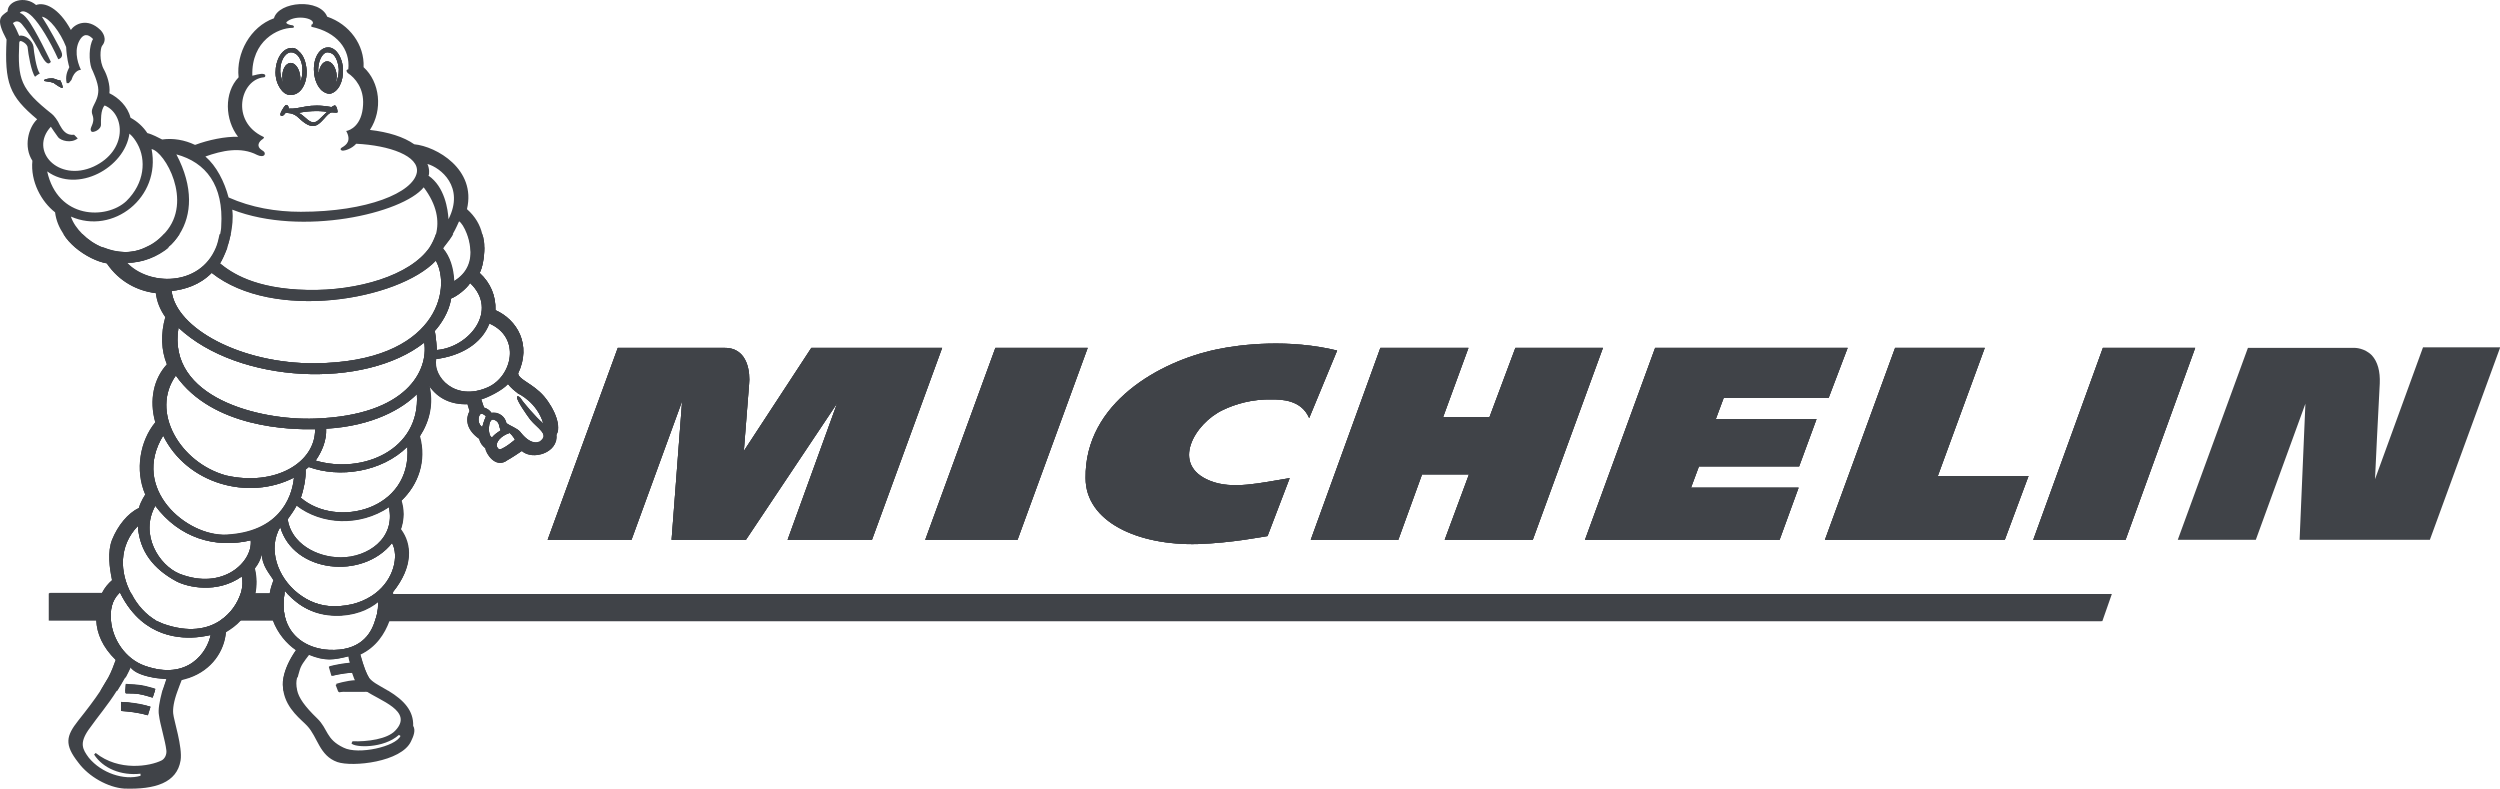 <?xml version="1.0" encoding="UTF-8"?> <svg xmlns="http://www.w3.org/2000/svg" width="168" height="53" viewBox="0 0 168 53" fill="none"> <path d="M63.311 23.378L58.597 36.274H52.927L56.258 27.093L50.127 36.274H45.13L45.839 26.95L42.437 36.274H36.802L41.516 23.378C41.516 23.378 47.15 23.378 48.71 23.378C50.304 23.378 50.411 25.128 50.34 25.807C50.269 26.7 49.986 30.308 49.986 30.308L54.522 23.378H63.311Z" fill="#404348"></path> <path d="M73.092 23.378L68.379 36.274H62.177L66.89 23.378H73.092Z" fill="#404348"></path> <path d="M89.855 23.556L87.977 28.093C87.445 26.843 86.063 26.843 85.496 26.843C84.114 26.807 82.98 27.164 82.165 27.557C80.287 28.451 78.621 31.237 81.314 32.309C82.803 32.916 84.681 32.452 86.666 32.13L85.177 36.024C84.894 36.06 82.767 36.488 80.499 36.56C76.459 36.667 72.951 35.059 72.951 32.13C72.88 27.057 77.983 24.271 81.74 23.485C83.405 23.128 86.63 22.77 89.855 23.556Z" fill="#404348"></path> <path d="M107.717 23.378L103.003 36.274H97.085L98.715 31.88H95.561L93.966 36.274H88.083L92.761 23.378H98.68L96.979 28.022H100.097L101.834 23.378H107.717Z" fill="#404348"></path> <path d="M115.833 26.736L115.301 28.165H122.07L120.901 31.344H114.167L113.635 32.773H120.865L119.589 36.274H106.512L111.225 23.378H124.161L122.885 26.736H115.833Z" fill="#404348"></path> <path d="M136.317 31.987L134.722 36.274H122.637L127.351 23.378H133.375L130.221 31.987H136.317Z" fill="#404348"></path> <path d="M147.516 23.378L142.838 36.274H136.636L141.314 23.378H147.516Z" fill="#404348"></path> <path d="M8.45 45.991L8.415 46.456H10.364L10.399 46.313C9.584 46.062 9.372 46.027 8.45 45.991ZM26.383 39.882C26.383 39.846 26.383 39.846 26.383 39.811C27.765 38.096 27.659 36.596 26.914 35.595C27.162 34.881 27.127 34.238 26.95 33.666C28.084 32.594 28.651 31.023 28.19 29.344C28.863 28.308 29.112 27.164 28.828 25.914C29.43 26.807 30.352 27.2 31.415 27.164C31.415 27.2 31.521 27.486 31.557 27.629C31.238 28.2 31.38 28.915 32.195 29.486C32.266 29.772 32.407 29.951 32.62 30.13C32.62 30.415 33.294 31.558 34.109 30.916C34.144 30.916 35.03 30.344 35.065 30.308C35.774 30.951 37.511 30.451 37.369 29.236C37.723 28.701 37.334 27.557 36.554 26.629C35.81 25.771 34.853 25.521 34.817 25.092C35.739 23.163 34.746 21.484 33.294 20.841C33.329 19.912 32.974 19.019 32.23 18.341C32.407 18.019 32.549 17.34 32.549 16.626C32.549 16.34 32.514 16.018 32.407 15.733H31.415C31.521 16.018 31.592 16.304 31.628 16.626C31.734 17.448 31.486 18.341 30.494 18.912C30.458 18.019 30.21 17.233 29.75 16.697C29.785 16.662 29.785 16.626 29.82 16.626C30.104 16.269 30.317 15.983 30.458 15.733H29.289C29.182 16.054 29.041 16.34 28.863 16.626C27.552 18.519 24.008 19.555 20.642 19.484C17.062 19.412 15.503 18.305 14.758 17.698C14.9 17.483 15.077 17.09 15.255 16.626C15.361 16.34 15.432 16.054 15.503 15.733H14.758C14.688 16.054 14.617 16.376 14.51 16.626C13.412 19.305 9.939 19.198 8.486 17.662C9.513 17.662 10.506 17.269 11.285 16.626C11.604 16.376 11.852 16.054 12.065 15.733H11.037C10.647 16.161 10.222 16.447 9.797 16.626C8.805 17.09 7.777 16.983 6.891 16.626C6.359 16.412 5.899 16.09 5.544 15.733H4.268C4.481 16.09 4.764 16.376 5.048 16.626C5.721 17.197 6.536 17.59 7.174 17.698C8.025 18.948 9.265 19.555 10.47 19.698C10.541 20.27 10.754 20.805 11.108 21.306C10.789 22.449 10.825 23.521 11.214 24.485C10.329 25.45 10.009 26.879 10.435 28.379C9.407 29.629 9.053 31.594 9.761 33.237C9.761 33.237 9.443 33.702 9.336 34.131C8.592 34.488 7.919 35.309 7.529 36.274C7.21 37.096 7.352 38.132 7.529 38.989C7.281 39.203 7.033 39.489 6.855 39.846H3.311V41.668H6.466C6.501 42.562 6.891 43.49 7.777 44.348C7.635 44.741 7.493 45.134 7.281 45.527C7.103 45.812 6.926 46.134 6.749 46.42H7.883C8.06 46.134 8.238 45.848 8.415 45.527C8.521 45.312 8.663 45.062 8.769 44.812C9.017 45.205 9.691 45.419 10.293 45.527C10.647 45.598 10.966 45.598 11.214 45.598C11.108 45.884 11.037 46.17 10.931 46.42H11.888C11.959 46.205 12.065 45.955 12.171 45.669C12.349 45.634 12.526 45.562 12.668 45.527C14.227 44.991 15.042 43.705 15.148 42.454C15.503 42.24 15.857 41.99 16.141 41.668H18.338C18.657 42.526 19.259 43.24 19.897 43.669C19.401 44.383 19.153 44.991 19.047 45.527C18.976 45.848 19.011 46.17 19.047 46.42H19.933C19.862 46.098 19.862 45.812 19.933 45.527C19.968 45.384 20.003 45.241 20.039 45.134C20.145 44.705 20.358 44.455 20.712 43.99C21.846 44.455 22.378 44.348 23.406 44.098C23.406 44.169 23.477 44.455 23.512 44.562C22.732 44.633 22.095 44.812 22.095 44.812L22.272 45.419C22.272 45.419 22.91 45.241 23.654 45.205C23.654 45.205 23.725 45.419 23.796 45.598C23.831 45.669 23.866 45.741 23.866 45.777C23.193 45.812 22.555 46.027 22.555 46.027L22.732 46.491H26.064C26.028 46.491 25.993 46.456 25.993 46.456C25.32 46.062 25.001 45.92 24.753 45.598C24.575 45.312 24.398 44.884 24.15 43.99C25.213 43.49 25.78 42.597 26.099 41.74H141.208L141.845 39.918H26.383V39.882ZM25.213 39.882C24.54 40.382 23.654 40.74 22.449 40.74C21.527 40.74 20.712 40.418 20.039 39.882C18.621 38.775 17.983 36.846 18.834 35.417C19.72 38.489 24.363 38.989 26.347 36.488C26.808 37.346 26.489 38.918 25.213 39.882ZM19.33 34.881C19.507 34.631 19.791 34.238 19.933 33.952C21.598 35.238 24.15 35.381 26.135 34.059C26.595 36.203 24.682 37.453 22.91 37.453C21.244 37.453 19.543 36.488 19.33 34.881ZM20.216 33.452C20.393 32.952 20.571 32.13 20.535 31.558C20.606 31.487 20.677 31.451 20.748 31.38C22.803 32.13 25.639 31.737 27.375 30.022C27.694 34.273 22.626 35.524 20.216 33.452ZM21.209 30.951C21.634 30.344 21.953 29.594 21.917 28.808C25.071 28.629 27.056 27.45 28.013 26.486C28.261 30.237 24.363 31.88 21.209 30.951ZM21.173 28.129C17.452 28.272 11.214 26.736 11.994 22.02C16.034 25.807 24.54 26.164 28.509 23.02C28.793 24.842 27.41 27.915 21.173 28.129ZM32.407 28.701C32.124 28.522 32.089 28.058 32.266 27.843C32.337 27.772 32.514 27.808 32.656 27.986C32.549 28.2 32.407 28.665 32.407 28.701ZM33.081 29.379C32.762 29.415 32.762 28.058 33.187 28.2C33.612 28.343 33.506 28.665 33.648 28.915C33.435 29.058 33.223 29.201 33.081 29.379ZM33.967 30.022C33.612 30.237 33.541 30.237 33.435 30.094C33.223 29.737 33.683 29.272 34.25 29.093C34.25 29.093 34.498 29.308 34.605 29.558C34.534 29.594 34.215 29.88 33.967 30.022ZM34.817 26.45C34.817 26.45 36.093 27.021 36.519 28.486C36.022 28.093 35.101 26.986 35.03 26.843C34.924 26.664 34.746 26.593 34.746 26.7C34.711 26.914 35.42 27.915 35.633 28.2C36.093 28.772 36.944 29.201 36.341 29.665C36.2 29.772 35.668 29.951 34.959 29.022C34.782 28.808 34.286 28.629 34.038 28.451C33.896 27.808 33.294 27.7 33.045 27.772C32.939 27.593 32.726 27.45 32.549 27.415C32.478 27.307 32.372 26.879 32.337 26.843C32.726 26.736 33.719 26.271 34.144 25.807C34.286 26.021 34.64 26.307 34.817 26.45ZM32.797 26.021C30.565 27.021 29.041 25.307 29.289 24.128C30.919 23.913 32.337 23.128 32.868 21.734C35.03 22.663 34.428 25.271 32.797 26.021ZM30.317 20.055C30.706 19.912 31.344 19.412 31.592 19.019C33.541 20.877 31.521 23.342 29.36 23.521C29.36 23.449 29.289 22.592 29.218 22.235C29.608 21.806 30.175 20.984 30.317 20.055ZM14.227 18.341C18.373 21.627 26.773 20.163 29.289 17.519C30.352 19.412 29.395 24.342 21.173 24.414C16.176 24.449 11.817 22.056 11.533 19.555C12.419 19.448 13.412 19.162 14.227 18.341ZM11.817 25.235C14.298 28.772 19.543 28.879 21.173 28.843C21.209 31.094 18.48 32.702 15.184 31.951C12.101 31.094 10.08 27.665 11.817 25.235ZM10.966 29.272C12.561 32.523 16.708 33.666 19.756 32.094C19.614 33.595 18.621 35.774 15.255 35.953C12.526 36.06 8.769 32.845 10.966 29.272ZM10.435 33.988C12.03 36.131 14.44 36.881 16.849 36.31C16.991 37.739 15.007 39.704 12.065 38.56C10.683 37.989 9.372 35.917 10.435 33.988ZM9.726 44.741C8.415 44.276 7.564 42.955 7.458 41.704C7.387 40.99 7.529 40.347 7.989 39.882C8.025 39.846 8.025 39.846 8.06 39.811C8.06 39.846 8.096 39.846 8.096 39.882C8.486 40.668 8.982 41.276 9.478 41.704C11.321 43.276 13.553 42.812 14.156 42.669C13.943 43.776 12.668 45.777 9.726 44.741ZM14.794 41.704C13.943 42.276 12.668 42.526 10.966 41.919C10.789 41.847 10.647 41.776 10.47 41.704C9.797 41.311 9.194 40.668 8.805 39.882C8.06 38.489 7.954 36.703 9.265 35.345C9.372 37.06 10.329 38.239 11.852 39.061C12.597 39.453 14.581 39.918 16.247 38.739C16.318 39.025 16.318 39.418 16.176 39.882C15.963 40.525 15.538 41.204 14.794 41.704ZM17.098 38.203C17.346 37.882 17.452 37.667 17.594 37.203C17.594 38.025 18.125 38.56 18.373 38.989C18.267 39.275 18.161 39.596 18.125 39.882H17.133C17.239 39.346 17.239 38.81 17.098 38.203ZM22.095 43.669C20.819 43.597 19.649 42.955 19.224 41.704C19.047 41.204 19.011 40.597 19.118 39.882C19.118 39.846 19.117 39.775 19.153 39.704C19.188 39.775 19.259 39.811 19.295 39.882C20.145 40.775 21.138 41.311 22.484 41.347C23.725 41.383 24.753 40.954 25.39 40.418C25.426 40.561 25.426 41.097 25.213 41.668C24.93 42.669 24.15 43.776 22.095 43.669Z" fill="#404348"></path> <path d="M26.383 39.882C26.383 39.846 26.383 39.846 26.383 39.811C27.765 38.096 27.659 36.596 26.914 35.595C27.162 34.881 27.127 34.238 26.95 33.666C28.084 32.594 28.651 31.023 28.19 29.344C28.863 28.308 29.112 27.164 28.828 25.914C29.43 26.807 30.352 27.2 31.415 27.164C31.415 27.2 31.521 27.486 31.557 27.629C31.238 28.2 31.38 28.915 32.195 29.486C32.266 29.772 32.407 29.951 32.62 30.13C32.62 30.415 33.294 31.558 34.109 30.916C34.144 30.916 35.03 30.344 35.065 30.308C35.774 30.951 37.511 30.451 37.369 29.236C37.723 28.701 37.334 27.557 36.554 26.629C35.81 25.771 34.853 25.521 34.817 25.092C35.739 23.163 34.746 21.484 33.294 20.841C33.329 19.912 32.974 19.019 32.23 18.341C32.407 18.019 32.549 17.34 32.549 16.626H31.663C31.77 17.448 31.521 18.341 30.529 18.912C30.494 18.019 30.246 17.233 29.785 16.697C29.82 16.662 29.82 16.626 29.856 16.626H28.899C27.588 18.519 24.044 19.555 20.677 19.484C17.098 19.412 15.538 18.305 14.794 17.698C14.936 17.483 15.113 17.09 15.29 16.626H14.581C13.483 19.305 10.009 19.198 8.556 17.662C9.584 17.662 10.577 17.269 11.356 16.626H9.868C8.875 17.09 7.848 16.983 6.962 16.626H5.119C5.792 17.197 6.607 17.59 7.245 17.698C8.096 18.948 9.336 19.555 10.541 19.698C10.612 20.27 10.825 20.805 11.179 21.306C10.86 22.449 10.896 23.521 11.285 24.485C10.399 25.45 10.08 26.879 10.506 28.379C9.478 29.629 9.124 31.594 9.832 33.237C9.832 33.237 9.513 33.702 9.407 34.131C8.663 34.488 7.989 35.309 7.6 36.274C7.281 37.096 7.422 38.132 7.6 38.989C7.352 39.203 7.103 39.489 6.926 39.846H3.382V41.668H6.536C6.572 42.562 6.962 43.49 7.848 44.348C7.706 44.741 7.564 45.134 7.352 45.527H8.45C8.556 45.312 8.698 45.062 8.805 44.812C9.053 45.205 9.726 45.419 10.329 45.527H12.703C14.262 44.991 15.077 43.705 15.184 42.454C15.538 42.24 15.893 41.99 16.176 41.668H18.373C18.692 42.526 19.295 43.24 19.933 43.669C19.436 44.383 19.188 44.991 19.082 45.527H20.003C20.039 45.384 20.074 45.241 20.11 45.134C20.216 44.705 20.429 44.455 20.783 43.99C21.917 44.455 22.449 44.348 23.477 44.098C23.477 44.169 23.547 44.455 23.583 44.562C22.803 44.633 22.165 44.812 22.165 44.812L22.343 45.419C22.343 45.419 22.98 45.241 23.725 45.205C23.725 45.205 23.796 45.419 23.866 45.598H24.823C24.646 45.312 24.469 44.884 24.221 43.99C25.284 43.49 25.851 42.597 26.17 41.74H141.278L141.916 39.918H26.383V39.882ZM25.213 39.882C24.54 40.382 23.654 40.74 22.449 40.74C21.527 40.74 20.712 40.418 20.039 39.882C18.621 38.775 17.983 36.846 18.834 35.417C19.72 38.489 24.363 38.989 26.347 36.488C26.808 37.346 26.489 38.918 25.213 39.882ZM19.33 34.881C19.507 34.631 19.791 34.238 19.933 33.952C21.598 35.238 24.15 35.381 26.135 34.059C26.595 36.203 24.682 37.453 22.91 37.453C21.244 37.453 19.543 36.488 19.33 34.881ZM20.216 33.452C20.393 32.952 20.571 32.13 20.535 31.558C20.606 31.487 20.677 31.451 20.748 31.38C22.803 32.13 25.639 31.737 27.375 30.022C27.694 34.273 22.626 35.524 20.216 33.452ZM21.209 30.951C21.634 30.344 21.953 29.594 21.917 28.808C25.071 28.629 27.056 27.45 28.013 26.486C28.261 30.237 24.363 31.88 21.209 30.951ZM21.173 28.129C17.452 28.272 11.214 26.736 11.994 22.02C16.034 25.807 24.54 26.164 28.509 23.02C28.793 24.842 27.41 27.915 21.173 28.129ZM32.407 28.701C32.124 28.522 32.089 28.058 32.266 27.843C32.337 27.772 32.514 27.808 32.656 27.986C32.549 28.2 32.407 28.665 32.407 28.701ZM33.081 29.379C32.762 29.415 32.762 28.058 33.187 28.2C33.612 28.343 33.506 28.665 33.648 28.915C33.435 29.058 33.223 29.201 33.081 29.379ZM33.967 30.022C33.612 30.237 33.541 30.237 33.435 30.094C33.223 29.737 33.683 29.272 34.25 29.093C34.25 29.093 34.498 29.308 34.605 29.558C34.534 29.594 34.215 29.88 33.967 30.022ZM34.817 26.45C34.817 26.45 36.093 27.021 36.519 28.486C36.022 28.093 35.101 26.986 35.03 26.843C34.924 26.664 34.746 26.593 34.746 26.7C34.711 26.914 35.42 27.915 35.633 28.2C36.093 28.772 36.944 29.201 36.341 29.665C36.2 29.772 35.668 29.951 34.959 29.022C34.782 28.808 34.286 28.629 34.038 28.451C33.896 27.808 33.294 27.7 33.045 27.772C32.939 27.593 32.726 27.45 32.549 27.415C32.478 27.307 32.372 26.879 32.337 26.843C32.726 26.736 33.719 26.271 34.144 25.807C34.286 26.021 34.64 26.307 34.817 26.45ZM32.797 26.021C30.565 27.021 29.041 25.307 29.289 24.128C30.919 23.913 32.337 23.128 32.868 21.734C35.03 22.663 34.428 25.271 32.797 26.021ZM30.317 20.055C30.706 19.912 31.344 19.412 31.592 19.019C33.541 20.877 31.521 23.342 29.36 23.521C29.36 23.449 29.289 22.592 29.218 22.235C29.608 21.806 30.175 20.984 30.317 20.055ZM14.227 18.341C18.373 21.627 26.773 20.163 29.289 17.519C30.352 19.412 29.395 24.342 21.173 24.414C16.176 24.449 11.817 22.056 11.533 19.555C12.419 19.448 13.412 19.162 14.227 18.341ZM11.817 25.235C14.298 28.772 19.543 28.879 21.173 28.843C21.209 31.094 18.48 32.702 15.184 31.951C12.101 31.094 10.08 27.665 11.817 25.235ZM10.966 29.272C12.561 32.523 16.708 33.666 19.756 32.094C19.614 33.595 18.621 35.774 15.255 35.953C12.526 36.06 8.769 32.845 10.966 29.272ZM10.435 33.988C12.03 36.131 14.44 36.881 16.849 36.31C16.991 37.739 15.007 39.704 12.065 38.56C10.683 37.989 9.372 35.917 10.435 33.988ZM9.726 44.741C8.415 44.276 7.564 42.955 7.458 41.704C7.387 40.99 7.529 40.347 7.989 39.882C8.025 39.846 8.025 39.846 8.06 39.811C8.06 39.846 8.096 39.846 8.096 39.882C8.486 40.668 8.982 41.276 9.478 41.704C11.321 43.276 13.553 42.812 14.156 42.669C13.943 43.776 12.668 45.777 9.726 44.741ZM14.794 41.704C13.943 42.276 12.668 42.526 10.966 41.919C10.789 41.847 10.647 41.776 10.47 41.704C9.797 41.311 9.194 40.668 8.805 39.882C8.06 38.489 7.954 36.703 9.265 35.345C9.372 37.06 10.329 38.239 11.852 39.061C12.597 39.453 14.581 39.918 16.247 38.739C16.318 39.025 16.318 39.418 16.176 39.882C15.963 40.525 15.538 41.204 14.794 41.704ZM17.098 38.203C17.346 37.882 17.452 37.667 17.594 37.203C17.594 38.025 18.125 38.56 18.373 38.989C18.267 39.275 18.161 39.596 18.125 39.882H17.133C17.239 39.346 17.239 38.81 17.098 38.203ZM22.095 43.669C20.819 43.597 19.649 42.955 19.224 41.704C19.047 41.204 19.011 40.597 19.118 39.882C19.118 39.846 19.117 39.775 19.153 39.704C19.188 39.775 19.259 39.811 19.295 39.882C20.145 40.775 21.138 41.311 22.484 41.347C23.725 41.383 24.753 40.954 25.39 40.418C25.426 40.561 25.426 41.097 25.213 41.668C24.93 42.669 24.15 43.776 22.095 43.669Z" fill="#404348"></path> <path d="M63.311 23.378L58.597 36.274H52.927L56.258 27.093L50.127 36.274H45.13L45.839 26.95L42.437 36.274H36.802L41.516 23.378C41.516 23.378 47.15 23.378 48.71 23.378C50.304 23.378 50.411 25.128 50.34 25.807C50.269 26.7 49.986 30.308 49.986 30.308L54.522 23.378H63.311Z" fill="#404348"></path> <path d="M73.092 23.378L68.379 36.274H62.177L66.89 23.378H73.092Z" fill="#404348"></path> <path d="M89.855 23.556L87.977 28.093C87.445 26.843 86.063 26.843 85.496 26.843C84.114 26.807 82.98 27.164 82.165 27.557C80.287 28.451 78.621 31.237 81.314 32.309C82.803 32.916 84.681 32.452 86.666 32.13L85.177 36.024C84.894 36.06 82.767 36.488 80.499 36.56C76.459 36.667 72.951 35.059 72.951 32.13C72.88 27.057 77.983 24.271 81.74 23.485C83.405 23.128 86.63 22.77 89.855 23.556Z" fill="#404348"></path> <path d="M107.717 23.378L103.003 36.274H97.085L98.715 31.88H95.561L93.966 36.274H88.083L92.761 23.378H98.68L96.979 28.022H100.097L101.834 23.378H107.717Z" fill="#404348"></path> <path d="M115.833 26.736L115.301 28.165H122.07L120.901 31.344H114.167L113.635 32.773H120.865L119.589 36.274H106.512L111.225 23.378H124.161L122.885 26.736H115.833Z" fill="#404348"></path> <path d="M136.317 31.987L134.722 36.274H122.637L127.351 23.378H133.375L130.221 31.987H136.317Z" fill="#404348"></path> <path d="M147.516 23.378L142.838 36.274H136.636L141.314 23.378H147.516Z" fill="#404348"></path> <path d="M7.458 41.704H3.276V39.882H7.954C7.529 40.311 7.352 40.99 7.458 41.704Z" fill="#404348"></path> <path d="M10.506 41.704H9.513C9.017 41.276 8.521 40.704 8.131 39.882H8.84C9.23 40.668 9.832 41.311 10.506 41.704Z" fill="#404348"></path> <path d="M19.224 41.704H14.794C15.503 41.24 15.963 40.525 16.176 39.882H19.118C19.011 40.597 19.047 41.204 19.224 41.704Z" fill="#404348"></path> <path d="M141.845 39.882L141.208 41.704H25.249C25.426 41.097 25.426 40.561 25.426 40.454C24.788 40.99 23.76 41.418 22.52 41.383C21.173 41.347 20.181 40.811 19.33 39.918H20.074C20.748 40.418 21.563 40.775 22.484 40.775C23.689 40.775 24.611 40.454 25.249 39.918H141.845V39.882Z" fill="#404348"></path> <path d="M63.311 23.378L58.597 36.274H52.927L56.258 27.093L50.127 36.274H45.13L45.839 26.95L42.437 36.274H36.802L41.516 23.378C41.516 23.378 47.15 23.378 48.71 23.378C50.304 23.378 50.411 25.128 50.34 25.807C50.269 26.7 49.986 30.308 49.986 30.308L54.522 23.378H63.311Z" fill="#404348"></path> <path d="M89.855 23.556L87.977 28.093C87.445 26.843 86.063 26.843 85.496 26.843C84.114 26.807 82.98 27.164 82.165 27.557C80.287 28.451 78.621 31.237 81.314 32.309C82.803 32.916 84.681 32.452 86.666 32.13L85.177 36.024C84.894 36.06 82.767 36.488 80.499 36.56C76.459 36.667 72.951 35.059 72.951 32.13C72.88 27.057 77.983 24.271 81.74 23.485C83.405 23.128 86.63 22.77 89.855 23.556Z" fill="#404348"></path> <path d="M147.516 23.378L142.838 36.274H136.636L141.314 23.378H147.516Z" fill="#404348"></path> <path d="M73.092 23.378L68.379 36.274H62.177L66.89 23.378H73.092Z" fill="#404348"></path> <path d="M107.717 23.378L103.003 36.274H97.085L98.715 31.88H95.561L93.966 36.274H88.083L92.761 23.378H98.68L96.979 28.022H100.097L101.834 23.378H107.717Z" fill="#404348"></path> <path d="M136.317 31.987L134.722 36.274H122.637L127.351 23.378H133.375L130.221 31.987H136.317Z" fill="#404348"></path> <path d="M168 23.378L163.287 36.274H154.533L154.923 27.129L151.591 36.274H146.346L151.06 23.378H158.254C158.254 23.378 158.892 23.378 159.388 23.878C159.778 24.306 159.955 24.95 159.92 25.771C159.813 27.808 159.636 31.308 159.601 32.202L162.826 23.342H168V23.378Z" fill="#404348"></path> <path d="M115.833 26.736L115.301 28.165H122.07L120.901 31.344H114.167L113.635 32.773H120.865L119.589 36.274H106.512L111.225 23.378H124.161L122.885 26.736H115.833Z" fill="#404348"></path> <path d="M20.074 3.444C19.933 3.265 19.72 3.194 19.507 3.229C18.94 3.301 18.515 4.015 18.515 4.873C18.515 5.408 18.728 5.873 19.011 6.159C19.188 6.337 19.401 6.409 19.614 6.373C20.216 6.337 20.642 5.623 20.606 4.73C20.571 4.194 20.393 3.694 20.074 3.444ZM20.181 5.48C20.181 5.373 20.181 5.301 20.181 5.194C20.145 4.658 19.862 4.23 19.543 4.23C19.188 4.23 18.94 4.694 18.976 5.23C18.976 5.373 19.011 5.48 19.047 5.587C18.94 5.408 18.869 5.158 18.834 4.837C18.799 4.158 19.117 3.551 19.543 3.515C19.72 3.515 19.826 3.587 19.933 3.658C20.181 3.872 20.323 4.265 20.323 4.694C20.323 5.015 20.287 5.266 20.181 5.48Z" fill="#404348"></path> <path d="M22.484 7.087C22.449 7.087 22.343 7.159 22.272 7.195C20.712 6.909 20.252 7.338 19.401 7.302C19.401 7.195 19.366 7.052 19.224 7.052C19.188 7.052 19.117 7.159 19.082 7.195C18.869 7.516 18.799 7.695 18.869 7.766C18.976 7.838 19.082 7.731 19.188 7.588C19.33 7.588 19.649 7.588 19.933 7.802C20.181 7.981 20.712 8.659 21.279 8.409C21.669 8.231 22.024 7.552 22.307 7.552C22.449 7.552 22.626 7.588 22.662 7.552C22.732 7.588 22.626 7.052 22.484 7.087ZM21.279 8.159C20.819 8.409 20.535 7.802 20.074 7.588C20.5 7.48 21.35 7.409 21.988 7.516C21.846 7.623 21.421 8.088 21.279 8.159Z" fill="#404348"></path> <path d="M23.051 4.623C23.016 4.087 22.803 3.622 22.52 3.372C22.343 3.229 22.165 3.158 21.953 3.194C21.421 3.265 21.031 3.979 21.102 4.837C21.138 5.373 21.35 5.837 21.634 6.087C21.811 6.23 21.988 6.302 22.165 6.302C22.732 6.194 23.087 5.48 23.051 4.623ZM22.555 5.587C22.591 5.444 22.626 5.266 22.626 5.087C22.591 4.551 22.307 4.122 21.988 4.122C21.705 4.122 21.457 4.48 21.421 4.944V4.98C21.421 4.908 21.421 4.873 21.386 4.801C21.35 4.158 21.634 3.551 21.988 3.515C22.095 3.515 22.236 3.551 22.343 3.622C22.591 3.801 22.732 4.23 22.768 4.658C22.768 5.015 22.697 5.337 22.555 5.587Z" fill="#404348"></path> <path d="M4.056 5.408C3.878 5.408 3.701 5.266 3.489 5.266C3.241 5.266 2.922 5.337 2.957 5.408C2.957 5.516 3.311 5.444 3.63 5.587C3.808 5.73 4.162 5.944 4.197 5.909C4.233 5.837 4.127 5.551 4.056 5.408ZM4.056 5.408C3.878 5.408 3.701 5.266 3.489 5.266C3.241 5.266 2.922 5.337 2.957 5.408C2.957 5.516 3.311 5.444 3.63 5.587C3.808 5.73 4.162 5.944 4.197 5.909C4.233 5.837 4.127 5.551 4.056 5.408ZM4.056 5.408C3.878 5.408 3.701 5.266 3.489 5.266C3.241 5.266 2.922 5.337 2.957 5.408C2.957 5.516 3.311 5.444 3.63 5.587C3.808 5.73 4.162 5.944 4.197 5.909C4.233 5.837 4.127 5.551 4.056 5.408ZM4.056 5.408C3.878 5.408 3.701 5.266 3.489 5.266C3.241 5.266 2.922 5.337 2.957 5.408C2.957 5.516 3.311 5.444 3.63 5.587C3.808 5.73 4.162 5.944 4.197 5.909C4.233 5.837 4.127 5.551 4.056 5.408ZM4.056 5.408C3.878 5.408 3.701 5.266 3.489 5.266C3.241 5.266 2.922 5.337 2.957 5.408C2.957 5.516 3.311 5.444 3.63 5.587C3.808 5.73 4.162 5.944 4.197 5.909C4.233 5.837 4.127 5.551 4.056 5.408ZM4.056 5.408C3.878 5.408 3.701 5.266 3.489 5.266C3.241 5.266 2.922 5.337 2.957 5.408C2.957 5.516 3.311 5.444 3.63 5.587C3.808 5.73 4.162 5.944 4.197 5.909C4.233 5.837 4.127 5.551 4.056 5.408ZM4.056 5.408C3.878 5.408 3.701 5.266 3.489 5.266C3.241 5.266 2.922 5.337 2.957 5.408C2.957 5.516 3.311 5.444 3.63 5.587C3.808 5.73 4.162 5.944 4.197 5.909C4.233 5.837 4.127 5.551 4.056 5.408ZM4.056 5.408C3.878 5.408 3.701 5.266 3.489 5.266C3.241 5.266 2.922 5.337 2.957 5.408C2.957 5.516 3.311 5.444 3.63 5.587C3.808 5.73 4.162 5.944 4.197 5.909C4.233 5.837 4.127 5.551 4.056 5.408ZM4.056 5.408C3.878 5.408 3.701 5.266 3.489 5.266C3.241 5.266 2.922 5.337 2.957 5.408C2.957 5.516 3.311 5.444 3.63 5.587C3.808 5.73 4.162 5.944 4.197 5.909C4.233 5.837 4.127 5.551 4.056 5.408ZM4.056 5.408C3.878 5.408 3.701 5.266 3.489 5.266C3.241 5.266 2.922 5.337 2.957 5.408C2.957 5.516 3.311 5.444 3.63 5.587C3.808 5.73 4.162 5.944 4.197 5.909C4.233 5.837 4.127 5.551 4.056 5.408ZM4.056 5.408C3.878 5.408 3.701 5.266 3.489 5.266C3.241 5.266 2.922 5.337 2.957 5.408C2.957 5.516 3.311 5.444 3.63 5.587C3.808 5.73 4.162 5.944 4.197 5.909C4.233 5.837 4.127 5.551 4.056 5.408ZM4.056 5.408C3.878 5.408 3.701 5.266 3.489 5.266C3.241 5.266 2.922 5.337 2.957 5.408C2.957 5.516 3.311 5.444 3.63 5.587C3.808 5.73 4.162 5.944 4.197 5.909C4.233 5.837 4.127 5.551 4.056 5.408ZM4.056 5.408C3.878 5.408 3.701 5.266 3.489 5.266C3.241 5.266 2.922 5.337 2.957 5.408C2.957 5.516 3.311 5.444 3.63 5.587C3.808 5.73 4.162 5.944 4.197 5.909C4.233 5.837 4.127 5.551 4.056 5.408ZM4.056 5.408C3.878 5.408 3.701 5.266 3.489 5.266C3.241 5.266 2.922 5.337 2.957 5.408C2.957 5.516 3.311 5.444 3.63 5.587C3.808 5.73 4.162 5.944 4.197 5.909C4.233 5.837 4.127 5.551 4.056 5.408ZM4.056 5.408C3.878 5.408 3.701 5.266 3.489 5.266C3.241 5.266 2.922 5.337 2.957 5.408C2.957 5.516 3.311 5.444 3.63 5.587C3.808 5.73 4.162 5.944 4.197 5.909C4.233 5.837 4.127 5.551 4.056 5.408ZM4.056 5.408C3.878 5.408 3.701 5.266 3.489 5.266C3.241 5.266 2.922 5.337 2.957 5.408C2.957 5.516 3.311 5.444 3.63 5.587C3.808 5.73 4.162 5.944 4.197 5.909C4.233 5.837 4.127 5.551 4.056 5.408ZM4.056 5.408C3.878 5.408 3.701 5.266 3.489 5.266C3.241 5.266 2.922 5.337 2.957 5.408C2.957 5.516 3.311 5.444 3.63 5.587C3.808 5.73 4.162 5.944 4.197 5.909C4.233 5.837 4.127 5.551 4.056 5.408ZM4.056 5.408C3.878 5.408 3.701 5.266 3.489 5.266C3.241 5.266 2.922 5.337 2.957 5.408C2.957 5.516 3.311 5.444 3.63 5.587C3.808 5.73 4.162 5.944 4.197 5.909C4.233 5.837 4.127 5.551 4.056 5.408ZM4.056 5.408C3.878 5.408 3.701 5.266 3.489 5.266C3.241 5.266 2.922 5.337 2.957 5.408C2.957 5.516 3.311 5.444 3.63 5.587C3.808 5.73 4.162 5.944 4.197 5.909C4.233 5.837 4.127 5.551 4.056 5.408ZM4.056 5.408C3.878 5.408 3.701 5.266 3.489 5.266C3.241 5.266 2.922 5.337 2.957 5.408C2.957 5.516 3.311 5.444 3.63 5.587C3.808 5.73 4.162 5.944 4.197 5.909C4.233 5.837 4.127 5.551 4.056 5.408ZM4.056 5.408C3.878 5.408 3.701 5.266 3.489 5.266C3.241 5.266 2.922 5.337 2.957 5.408C2.957 5.516 3.311 5.444 3.63 5.587C3.808 5.73 4.162 5.944 4.197 5.909C4.233 5.837 4.127 5.551 4.056 5.408ZM4.056 5.408C3.878 5.408 3.701 5.266 3.489 5.266C3.241 5.266 2.922 5.337 2.957 5.408C2.957 5.516 3.311 5.444 3.63 5.587C3.808 5.73 4.162 5.944 4.197 5.909C4.233 5.837 4.127 5.551 4.056 5.408ZM4.056 5.408C3.878 5.408 3.701 5.266 3.489 5.266C3.241 5.266 2.922 5.337 2.957 5.408C2.957 5.516 3.311 5.444 3.63 5.587C3.808 5.73 4.162 5.944 4.197 5.909C4.233 5.837 4.127 5.551 4.056 5.408ZM8.167 47.17V47.777C8.627 47.777 9.372 47.884 9.939 48.063L10.116 47.492C9.478 47.313 8.663 47.206 8.167 47.17ZM8.45 45.991L8.415 46.456L8.415 46.563C9.301 46.598 9.443 46.634 10.222 46.848L10.364 46.42L10.399 46.277C9.584 46.062 9.372 46.027 8.45 45.991ZM8.45 45.991L8.415 46.456L8.415 46.563C9.301 46.598 9.443 46.634 10.222 46.848L10.364 46.42L10.399 46.277C9.584 46.062 9.372 46.027 8.45 45.991ZM8.167 47.17V47.777C8.627 47.777 9.372 47.884 9.939 48.063L10.116 47.492C9.478 47.313 8.663 47.206 8.167 47.17ZM4.056 5.408C3.878 5.408 3.701 5.266 3.489 5.266C3.241 5.266 2.922 5.337 2.957 5.408C2.957 5.516 3.311 5.444 3.63 5.587C3.808 5.73 4.162 5.944 4.197 5.909C4.233 5.837 4.127 5.551 4.056 5.408ZM4.056 5.408C3.878 5.408 3.701 5.266 3.489 5.266C3.241 5.266 2.922 5.337 2.957 5.408C2.957 5.516 3.311 5.444 3.63 5.587C3.808 5.73 4.162 5.944 4.197 5.909C4.233 5.837 4.127 5.551 4.056 5.408ZM8.167 47.17V47.777C8.627 47.777 9.372 47.884 9.939 48.063L10.116 47.492C9.478 47.313 8.663 47.206 8.167 47.17ZM8.45 45.991L8.415 46.456L8.415 46.563C9.301 46.598 9.443 46.634 10.222 46.848L10.364 46.42L10.399 46.277C9.584 46.062 9.372 46.027 8.45 45.991ZM22.768 46.456L22.803 46.527C22.803 46.527 22.945 46.491 23.122 46.456H22.768ZM8.45 45.991L8.415 46.456L8.415 46.563C9.301 46.598 9.443 46.634 10.222 46.848L10.364 46.42L10.399 46.277C9.584 46.062 9.372 46.027 8.45 45.991ZM8.167 47.17V47.777C8.627 47.777 9.372 47.884 9.939 48.063L10.116 47.492C9.478 47.313 8.663 47.206 8.167 47.17ZM4.056 5.408C3.878 5.408 3.701 5.266 3.489 5.266C3.241 5.266 2.922 5.337 2.957 5.408C2.957 5.516 3.311 5.444 3.63 5.587C3.808 5.73 4.162 5.944 4.197 5.909C4.233 5.837 4.127 5.551 4.056 5.408ZM4.056 5.408C3.878 5.408 3.701 5.266 3.489 5.266C3.241 5.266 2.922 5.337 2.957 5.408C2.957 5.516 3.311 5.444 3.63 5.587C3.808 5.73 4.162 5.944 4.197 5.909C4.233 5.837 4.127 5.551 4.056 5.408ZM8.167 47.17V47.777C8.627 47.777 9.372 47.884 9.939 48.063L10.116 47.492C9.478 47.313 8.663 47.206 8.167 47.17ZM8.45 45.991L8.415 46.456L8.415 46.563C9.301 46.598 9.443 46.634 10.222 46.848L10.364 46.42L10.399 46.277C9.584 46.062 9.372 46.027 8.45 45.991ZM22.768 46.456L22.803 46.527C22.803 46.527 22.945 46.491 23.122 46.456H22.768ZM8.45 45.991L8.415 46.456L8.415 46.563C9.301 46.598 9.443 46.634 10.222 46.848L10.364 46.42L10.399 46.277C9.584 46.062 9.372 46.027 8.45 45.991ZM8.167 47.17V47.777C8.627 47.777 9.372 47.884 9.939 48.063L10.116 47.492C9.478 47.313 8.663 47.206 8.167 47.17ZM4.056 5.408C3.878 5.408 3.701 5.266 3.489 5.266C3.241 5.266 2.922 5.337 2.957 5.408C2.957 5.516 3.311 5.444 3.63 5.587C3.808 5.73 4.162 5.944 4.197 5.909C4.233 5.837 4.127 5.551 4.056 5.408ZM4.056 5.408C3.878 5.408 3.701 5.266 3.489 5.266C3.241 5.266 2.922 5.337 2.957 5.408C2.957 5.516 3.311 5.444 3.63 5.587C3.808 5.73 4.162 5.944 4.197 5.909C4.233 5.837 4.127 5.551 4.056 5.408ZM8.167 47.17V47.777C8.627 47.777 9.372 47.884 9.939 48.063L10.116 47.492C9.478 47.313 8.663 47.206 8.167 47.17ZM8.45 45.991L8.415 46.456L8.415 46.563C9.301 46.598 9.443 46.634 10.222 46.848L10.364 46.42L10.399 46.277C9.584 46.062 9.372 46.027 8.45 45.991ZM22.768 46.456L22.803 46.527C22.803 46.527 22.945 46.491 23.122 46.456H22.768ZM8.45 45.991L8.415 46.456L8.415 46.563C9.301 46.598 9.443 46.634 10.222 46.848L10.364 46.42L10.399 46.277C9.584 46.062 9.372 46.027 8.45 45.991ZM8.167 47.17V47.777C8.627 47.777 9.372 47.884 9.939 48.063L10.116 47.492C9.478 47.313 8.663 47.206 8.167 47.17ZM4.056 5.408C3.878 5.408 3.701 5.266 3.489 5.266C3.241 5.266 2.922 5.337 2.957 5.408C2.957 5.516 3.311 5.444 3.63 5.587C3.808 5.73 4.162 5.944 4.197 5.909C4.233 5.837 4.127 5.551 4.056 5.408ZM4.056 5.408C3.878 5.408 3.701 5.266 3.489 5.266C3.241 5.266 2.922 5.337 2.957 5.408C2.957 5.516 3.311 5.444 3.63 5.587C3.808 5.73 4.162 5.944 4.197 5.909C4.233 5.837 4.127 5.551 4.056 5.408ZM8.167 47.17V47.777C8.627 47.777 9.372 47.884 9.939 48.063L10.116 47.492C9.478 47.313 8.663 47.206 8.167 47.17ZM8.45 45.991L8.415 46.456L8.415 46.563C9.301 46.598 9.443 46.634 10.222 46.848L10.364 46.42L10.399 46.277C9.584 46.062 9.372 46.027 8.45 45.991ZM22.768 46.456L22.803 46.527C22.803 46.527 22.945 46.491 23.122 46.456H22.768ZM8.45 45.991L8.415 46.456L8.415 46.563C9.301 46.598 9.443 46.634 10.222 46.848L10.364 46.42L10.399 46.277C9.584 46.062 9.372 46.027 8.45 45.991ZM8.167 47.17V47.777C8.627 47.777 9.372 47.884 9.939 48.063L10.116 47.492C9.478 47.313 8.663 47.206 8.167 47.17ZM4.056 5.408C3.878 5.408 3.701 5.266 3.489 5.266C3.241 5.266 2.922 5.337 2.957 5.408C2.957 5.516 3.311 5.444 3.63 5.587C3.808 5.73 4.162 5.944 4.197 5.909C4.233 5.837 4.127 5.551 4.056 5.408ZM4.056 5.408C3.878 5.408 3.701 5.266 3.489 5.266C3.241 5.266 2.922 5.337 2.957 5.408C2.957 5.516 3.311 5.444 3.63 5.587C3.808 5.73 4.162 5.944 4.197 5.909C4.233 5.837 4.127 5.551 4.056 5.408ZM8.167 47.17V47.777C8.627 47.777 9.372 47.884 9.939 48.063L10.116 47.492C9.478 47.313 8.663 47.206 8.167 47.17ZM8.45 45.991L8.415 46.456L8.415 46.563C9.301 46.598 9.443 46.634 10.222 46.848L10.364 46.42L10.399 46.277C9.584 46.062 9.372 46.027 8.45 45.991ZM22.768 46.456L22.803 46.527C22.803 46.527 22.945 46.491 23.122 46.456H22.768ZM8.45 45.991L8.415 46.456L8.415 46.563C9.301 46.598 9.443 46.634 10.222 46.848L10.364 46.42L10.399 46.277C9.584 46.062 9.372 46.027 8.45 45.991ZM8.131 47.777C8.592 47.777 9.336 47.884 9.903 48.063L10.08 47.492C9.443 47.313 8.663 47.206 8.131 47.17V47.777ZM4.056 5.408C3.878 5.408 3.701 5.266 3.489 5.266C3.241 5.266 2.922 5.337 2.957 5.408C2.957 5.516 3.311 5.444 3.63 5.587C3.808 5.73 4.162 5.944 4.197 5.909C4.233 5.837 4.127 5.551 4.056 5.408ZM36.554 26.629C35.81 25.771 34.853 25.521 34.817 25.092C35.739 23.163 34.746 21.484 33.294 20.841C33.329 19.912 32.974 19.019 32.23 18.341C32.407 18.019 32.549 17.34 32.549 16.626C32.549 16.34 32.514 16.018 32.407 15.733C32.266 15.125 31.947 14.554 31.38 14.054C32.018 11.374 29.324 9.838 27.836 9.695C27.127 9.195 26.099 8.874 24.859 8.731C25.745 7.373 25.532 5.516 24.433 4.515C24.504 3.015 23.477 1.622 21.988 1.122C21.492 -0.129 18.728 0.086 18.409 1.229C16.814 1.8 15.857 3.587 16.034 5.194C15.042 6.23 15.113 8.052 15.999 9.195C15.148 9.159 13.979 9.41 13.128 9.731H13.093C12.419 9.41 11.64 9.267 10.896 9.374C10.683 9.267 10.222 9.017 9.903 8.945C9.62 8.516 9.23 8.159 8.769 7.909C8.592 7.159 7.954 6.552 7.352 6.266C7.422 5.694 7.174 5.015 6.997 4.694C6.643 4.087 6.749 3.229 6.855 3.086C7.245 2.622 6.891 2.158 6.749 2.015C5.863 1.157 5.013 1.622 4.764 2.015C3.949 0.514 2.992 0.121 2.425 0.336C1.681 -0.307 0.512 0.05 0.512 0.764C0.016 1.122 -0.303 1.264 0.441 2.658C0.299 5.587 0.618 6.444 2.496 8.016C1.894 8.588 1.575 9.874 2.177 10.803C2.036 12.196 2.78 13.553 3.701 14.268C3.772 14.84 3.985 15.304 4.268 15.733C4.481 16.09 4.764 16.376 5.048 16.626C5.721 17.197 6.536 17.59 7.174 17.698C8.025 18.948 9.265 19.555 10.47 19.698C10.541 20.27 10.754 20.805 11.108 21.306C10.789 22.449 10.825 23.521 11.214 24.485C10.329 25.45 10.009 26.879 10.435 28.379C9.407 29.629 9.053 31.594 9.761 33.237C9.761 33.237 9.443 33.702 9.336 34.131C8.592 34.488 7.919 35.309 7.529 36.274C7.21 37.096 7.352 38.132 7.529 38.989C7.281 39.203 7.033 39.489 6.855 39.846C6.572 40.347 6.43 40.99 6.466 41.668C6.501 42.562 6.891 43.49 7.777 44.348C7.635 44.741 7.493 45.134 7.281 45.527C7.103 45.812 6.926 46.134 6.749 46.42C6.324 47.063 5.828 47.706 5.261 48.42C4.445 49.456 4.304 50.028 5.261 51.242C5.969 52.207 7.281 52.922 8.344 52.993C10.435 53.064 11.888 52.6 12.136 51.1C12.278 50.206 11.675 48.385 11.64 47.956C11.604 47.634 11.675 47.134 11.923 46.456C11.994 46.241 12.101 45.991 12.207 45.705C12.384 45.669 12.561 45.598 12.703 45.562C14.262 45.026 15.077 43.74 15.184 42.49C15.538 42.276 15.893 42.026 16.176 41.704C16.672 41.204 17.027 40.597 17.168 39.882C17.275 39.346 17.275 38.81 17.133 38.203C17.381 37.882 17.487 37.667 17.629 37.203C17.629 38.025 18.161 38.56 18.409 38.989C18.302 39.275 18.196 39.596 18.161 39.882C18.054 40.525 18.161 41.133 18.338 41.704C18.657 42.562 19.259 43.276 19.897 43.705C19.401 44.419 19.153 45.026 19.047 45.562C18.976 45.884 19.011 46.205 19.047 46.456C19.259 47.67 20.287 48.385 20.642 48.778C21.35 49.528 21.457 50.778 22.662 51.207C23.689 51.564 26.985 51.207 27.623 49.813C27.8 49.456 27.942 49.063 27.765 48.778C27.8 47.777 27.162 47.063 26.099 46.42C26.064 46.42 26.028 46.384 26.028 46.384C25.355 45.991 25.036 45.848 24.788 45.527C24.611 45.241 24.433 44.812 24.185 43.919C25.249 43.419 25.816 42.526 26.135 41.668C26.383 40.954 26.454 40.275 26.418 39.846C26.418 39.811 26.418 39.811 26.418 39.775C27.8 38.06 27.694 36.56 26.95 35.56C27.198 34.845 27.162 34.202 26.985 33.63C28.119 32.559 28.686 30.987 28.226 29.308C28.899 28.272 29.147 27.129 28.863 25.878C29.466 26.771 30.387 27.164 31.451 27.129C31.451 27.164 31.557 27.45 31.592 27.593C31.273 28.165 31.415 28.879 32.23 29.451C32.301 29.737 32.443 29.915 32.656 30.094C32.656 30.38 33.329 31.523 34.144 30.88C34.179 30.88 35.065 30.308 35.101 30.272C35.81 30.916 37.546 30.415 37.404 29.201C37.723 28.701 37.334 27.557 36.554 26.629ZM31.38 15.733C31.486 16.018 31.557 16.304 31.592 16.626C31.699 17.448 31.451 18.341 30.458 18.912C30.423 18.019 30.175 17.233 29.714 16.697C29.75 16.662 29.75 16.626 29.785 16.626C30.068 16.269 30.281 15.983 30.423 15.733C30.671 15.304 30.777 15.018 30.848 14.875C30.99 14.947 31.203 15.268 31.38 15.733ZM30.139 14.732C30.104 14.089 29.891 12.553 28.793 11.803C28.863 11.732 28.863 11.303 28.722 11.017C29.608 11.267 31.238 12.553 30.139 14.732ZM28.474 12.589C29.36 13.768 29.537 14.84 29.289 15.768C29.182 16.09 29.041 16.376 28.863 16.662C27.552 18.555 24.008 19.591 20.642 19.52C17.062 19.448 15.503 18.341 14.758 17.733C14.9 17.519 15.077 17.126 15.255 16.662C15.361 16.376 15.432 16.09 15.503 15.768C15.609 15.233 15.68 14.661 15.609 14.089C20.287 15.911 27.056 14.339 28.474 12.589ZM17.275 10.41C17.487 10.517 17.7 10.517 17.771 10.41C17.842 10.267 17.735 10.16 17.594 10.088C17.204 9.838 17.381 9.517 17.665 9.338C17.806 9.231 17.7 9.195 17.7 9.195C15.467 8.159 16.141 5.337 17.735 5.194C17.842 5.194 17.877 5.015 17.735 4.98C17.523 4.908 17.027 5.087 16.956 5.087C16.885 2.729 18.692 1.872 19.649 1.872C19.826 1.872 19.756 1.693 19.614 1.693C19.507 1.693 19.153 1.586 19.259 1.479C19.756 1.014 20.96 1.157 21.031 1.515C21.031 1.586 20.996 1.657 20.925 1.657V1.8C22.626 2.158 23.547 3.301 23.406 4.658C23.158 4.694 23.37 4.908 23.37 4.908C23.866 5.23 24.469 5.944 24.398 7.052C24.327 8.445 23.512 8.767 23.264 8.802C23.618 9.445 23.299 9.731 22.98 9.91C22.803 10.017 22.91 10.124 23.051 10.124C23.158 10.124 23.618 10.017 23.937 9.66C26.17 9.767 28.19 10.481 28.013 11.589C27.765 12.946 24.682 14.232 20.216 14.232C18.55 14.232 16.885 13.947 15.361 13.268C15.077 12.196 14.546 11.16 13.802 10.517C14.9 10.124 16.176 9.838 17.275 10.41ZM4.977 9.052C4.445 9.124 4.197 8.731 4.02 8.409C3.878 8.088 3.63 7.766 3.489 7.659C1.362 5.98 1.185 5.337 1.291 2.908C1.291 2.801 1.327 2.729 1.433 2.765C1.717 2.872 1.858 3.086 1.858 3.194C1.894 3.622 2.106 4.837 2.355 5.158C2.355 5.158 2.567 4.98 2.674 4.944C2.425 4.587 2.284 3.515 2.248 3.122C2.177 2.729 1.681 2.3 1.291 2.408C1.185 2.158 1.043 1.836 0.866 1.55C1.008 1.443 1.22 1.336 1.469 1.622C1.752 1.943 2.284 2.765 2.567 3.301C2.851 3.908 3.063 4.23 3.241 4.265C3.347 4.265 3.418 4.158 3.418 4.158C3.418 4.158 2.355 1.907 1.823 1.264C1.681 1.086 1.504 0.907 1.327 0.871C1.469 0.657 1.823 0.764 2.177 1.122C2.674 1.622 3.347 2.729 3.914 3.979C3.914 3.979 4.304 3.908 4.127 3.479C4.056 3.265 3.241 1.765 2.815 1.122C3.311 1.193 4.056 2.158 4.445 3.158C4.481 3.908 4.623 4.408 4.658 4.515C4.516 4.801 4.375 5.123 4.481 5.587H4.623L4.8 5.373C5.013 4.694 5.402 4.694 5.438 4.694C5.154 4.087 4.977 3.265 5.402 2.622C5.721 2.158 6.04 2.408 6.253 2.622C5.969 3.086 5.969 4.087 6.147 4.587C6.217 4.73 6.607 5.551 6.607 6.051C6.607 6.909 6.005 7.195 6.217 7.731C6.43 8.338 5.934 8.588 6.147 8.838C6.217 8.945 6.82 8.731 6.785 8.338C6.785 8.159 6.749 7.373 7.033 7.087C8.415 7.659 8.592 10.124 6.288 11.196C3.914 12.268 1.929 10.124 3.418 8.516C3.418 8.516 3.772 9.052 3.914 9.231C4.091 9.445 4.764 9.66 5.225 9.302L4.977 9.052ZM3.17 11.517C5.225 13.018 8.379 11.267 8.698 8.981C8.946 9.195 9.088 9.41 9.23 9.66C9.832 10.731 9.726 12.303 8.486 13.518C7.139 14.768 3.878 14.732 3.17 11.517ZM6.891 16.626C6.359 16.412 5.899 16.09 5.544 15.733C5.19 15.376 4.906 14.982 4.764 14.554C7.6 15.804 10.825 13.268 10.187 10.017C11.073 10.195 12.986 13.518 11.108 15.626C11.073 15.661 11.037 15.697 11.002 15.733C10.612 16.161 10.187 16.447 9.761 16.626C8.805 17.09 7.777 17.019 6.891 16.626ZM8.486 17.662C9.513 17.662 10.506 17.269 11.285 16.626C11.604 16.376 11.852 16.054 12.065 15.733C12.88 14.447 13.022 12.589 11.852 10.374C13.837 10.91 15.042 12.446 14.865 15.197C14.865 15.376 14.829 15.554 14.794 15.733C14.723 16.054 14.652 16.376 14.546 16.626C13.412 19.305 9.939 19.198 8.486 17.662ZM11.817 25.235C14.298 28.772 19.543 28.879 21.173 28.843C21.209 31.094 18.48 32.702 15.184 31.951C12.101 31.094 10.08 27.665 11.817 25.235ZM11.179 45.634C11.073 45.92 11.002 46.205 10.896 46.456C10.718 47.134 10.612 47.706 10.683 48.063C10.754 48.67 11.108 49.778 11.179 50.421C11.214 50.707 11.073 50.992 10.86 51.1C10.08 51.493 7.989 51.85 6.43 50.599L6.324 50.707C6.926 51.636 8.131 52.136 9.443 51.993V52.136C8.344 52.457 6.82 51.957 5.969 50.921C5.544 50.349 5.331 49.956 5.934 49.063C6.643 48.063 7.245 47.384 7.848 46.42C8.025 46.134 8.202 45.848 8.379 45.527C8.486 45.312 8.627 45.062 8.734 44.812C8.982 45.205 9.655 45.419 10.258 45.527C10.612 45.598 10.931 45.634 11.179 45.634ZM9.726 44.741C8.415 44.276 7.564 42.955 7.458 41.704C7.387 40.99 7.529 40.347 7.989 39.882C8.025 39.846 8.025 39.846 8.06 39.811C8.06 39.846 8.096 39.846 8.096 39.882C8.486 40.668 8.982 41.276 9.478 41.704C11.321 43.276 13.553 42.812 14.156 42.669C13.943 43.776 12.668 45.777 9.726 44.741ZM14.794 41.704C13.943 42.276 12.668 42.526 10.966 41.919C10.789 41.847 10.647 41.776 10.47 41.704C9.797 41.311 9.194 40.668 8.805 39.882C8.06 38.489 7.954 36.703 9.265 35.345C9.372 37.06 10.329 38.239 11.852 39.061C12.597 39.453 14.581 39.918 16.247 38.739C16.318 39.025 16.318 39.418 16.176 39.882C15.963 40.525 15.538 41.204 14.794 41.704ZM10.435 33.988C12.03 36.131 14.44 36.881 16.849 36.31C16.991 37.739 15.007 39.704 12.065 38.56C10.683 37.989 9.372 35.917 10.435 33.988ZM15.219 35.917C12.526 36.06 8.769 32.845 10.966 29.272C12.561 32.523 16.708 33.666 19.756 32.094C19.614 33.595 18.621 35.738 15.219 35.917ZM19.933 33.988C21.598 35.274 24.15 35.417 26.135 34.095C26.595 36.238 24.682 37.489 22.91 37.489C21.244 37.489 19.578 36.488 19.33 34.917C19.507 34.666 19.791 34.273 19.933 33.988ZM23.902 45.705C23.229 45.741 22.591 45.955 22.591 45.955L22.768 46.42L22.803 46.491C22.803 46.491 22.945 46.456 23.122 46.42H24.575C25.461 47.063 27.836 47.777 26.56 49.099C26.028 49.671 24.682 49.849 23.689 49.813L23.618 49.956C23.831 50.242 25.78 50.314 26.808 49.385L26.914 49.456C26.595 50.171 24.079 50.742 23.087 50.242C21.882 49.671 22.059 48.992 21.315 48.277C20.464 47.456 20.074 46.884 19.968 46.384C19.897 46.062 19.897 45.777 19.968 45.491C20.003 45.348 20.039 45.205 20.074 45.098C20.181 44.669 20.393 44.419 20.748 43.955C21.882 44.419 22.413 44.312 23.441 44.062C23.441 44.133 23.512 44.419 23.547 44.526C22.768 44.598 22.13 44.776 22.13 44.776L22.307 45.384C22.307 45.384 22.945 45.205 23.689 45.169C23.689 45.169 23.76 45.384 23.831 45.562C23.866 45.634 23.902 45.669 23.902 45.705ZM22.095 43.669C20.819 43.597 19.649 42.955 19.224 41.704C19.047 41.204 19.011 40.597 19.118 39.882C19.118 39.846 19.117 39.775 19.153 39.704C19.188 39.775 19.259 39.811 19.295 39.882C20.145 40.775 21.138 41.311 22.484 41.347C23.725 41.383 24.753 40.954 25.39 40.418C25.426 40.561 25.426 41.097 25.213 41.668C24.93 42.669 24.15 43.776 22.095 43.669ZM25.213 39.882C24.54 40.382 23.654 40.74 22.449 40.74C21.527 40.74 20.712 40.418 20.039 39.882C18.621 38.775 17.983 36.846 18.834 35.417C19.72 38.489 24.363 38.989 26.347 36.488C26.808 37.346 26.489 38.918 25.213 39.882ZM20.216 33.452C20.393 32.952 20.571 32.13 20.535 31.558C20.606 31.487 20.677 31.451 20.748 31.38C22.803 32.13 25.639 31.737 27.375 30.022C27.694 34.273 22.626 35.524 20.216 33.452ZM21.209 30.951C21.634 30.344 21.953 29.594 21.917 28.808C25.071 28.629 27.056 27.45 28.013 26.486C28.261 30.237 24.363 31.88 21.209 30.951ZM21.173 28.129C17.452 28.272 11.214 26.736 11.994 22.02C16.034 25.807 24.54 26.164 28.509 23.02C28.793 24.842 27.41 27.915 21.173 28.129ZM21.173 24.414C16.176 24.449 11.817 22.056 11.533 19.555C12.419 19.448 13.412 19.162 14.227 18.305C18.373 21.591 26.773 20.127 29.289 17.483C30.352 19.377 29.395 24.306 21.173 24.414ZM30.317 20.055C30.706 19.912 31.344 19.412 31.592 19.019C33.541 20.877 31.521 23.342 29.36 23.521C29.36 23.449 29.289 22.592 29.218 22.235C29.608 21.806 30.175 20.984 30.317 20.055ZM29.324 24.128C30.954 23.913 32.372 23.128 32.904 21.734C35.03 22.699 34.428 25.307 32.797 26.021C30.565 27.021 29.076 25.271 29.324 24.128ZM32.407 28.701C32.124 28.522 32.089 28.058 32.266 27.843C32.337 27.772 32.514 27.808 32.656 27.986C32.549 28.2 32.407 28.665 32.407 28.701ZM33.081 29.379C32.762 29.415 32.762 28.058 33.187 28.2C33.612 28.343 33.506 28.665 33.648 28.915C33.435 29.058 33.223 29.201 33.081 29.379ZM33.967 30.022C33.612 30.237 33.541 30.237 33.435 30.094C33.223 29.737 33.683 29.272 34.25 29.093C34.25 29.093 34.498 29.308 34.605 29.558C34.534 29.594 34.215 29.88 33.967 30.022ZM36.306 29.629C36.164 29.737 35.633 29.915 34.924 28.986C34.746 28.772 34.25 28.593 34.002 28.415C33.861 27.772 33.258 27.665 33.01 27.736C32.904 27.557 32.691 27.415 32.514 27.379C32.443 27.272 32.337 26.843 32.301 26.807C32.691 26.7 33.683 26.236 34.109 25.771C34.286 26.021 34.605 26.307 34.817 26.414C34.817 26.414 36.093 26.986 36.519 28.451C36.022 28.058 35.101 26.95 35.03 26.807C34.924 26.629 34.746 26.557 34.746 26.664C34.711 26.879 35.42 27.879 35.633 28.165C36.093 28.736 36.908 29.165 36.306 29.629ZM8.45 46.563C9.336 46.598 9.478 46.634 10.258 46.848L10.399 46.42L10.435 46.277C9.584 46.027 9.372 45.991 8.45 45.955V46.563ZM8.131 47.777C8.592 47.777 9.336 47.884 9.903 48.063L10.08 47.492C9.443 47.313 8.663 47.206 8.131 47.17V47.777ZM3.489 5.266C3.241 5.266 2.922 5.337 2.957 5.408C2.957 5.516 3.311 5.444 3.63 5.587C3.808 5.73 4.162 5.944 4.197 5.909C4.268 5.837 4.127 5.551 4.056 5.408C3.843 5.444 3.666 5.301 3.489 5.266ZM4.056 5.408C3.878 5.408 3.701 5.266 3.489 5.266C3.241 5.266 2.922 5.337 2.957 5.408C2.957 5.516 3.311 5.444 3.63 5.587C3.808 5.73 4.162 5.944 4.197 5.909C4.233 5.837 4.127 5.551 4.056 5.408ZM8.167 47.17V47.777C8.627 47.777 9.372 47.884 9.939 48.063L10.116 47.492C9.478 47.313 8.663 47.206 8.167 47.17ZM8.45 45.991L8.415 46.456L8.415 46.563C9.301 46.598 9.443 46.634 10.222 46.848L10.364 46.42L10.399 46.277C9.584 46.062 9.372 46.027 8.45 45.991ZM22.768 46.456L22.803 46.527C22.803 46.527 22.945 46.491 23.122 46.456H22.768ZM8.45 45.991L8.415 46.456L8.415 46.563C9.301 46.598 9.443 46.634 10.222 46.848L10.364 46.42L10.399 46.277C9.584 46.062 9.372 46.027 8.45 45.991ZM8.167 47.17V47.777C8.627 47.777 9.372 47.884 9.939 48.063L10.116 47.492C9.478 47.313 8.663 47.206 8.167 47.17ZM4.056 5.408C3.878 5.408 3.701 5.266 3.489 5.266C3.241 5.266 2.922 5.337 2.957 5.408C2.957 5.516 3.311 5.444 3.63 5.587C3.808 5.73 4.162 5.944 4.197 5.909C4.233 5.837 4.127 5.551 4.056 5.408ZM4.056 5.408C3.878 5.408 3.701 5.266 3.489 5.266C3.241 5.266 2.922 5.337 2.957 5.408C2.957 5.516 3.311 5.444 3.63 5.587C3.808 5.73 4.162 5.944 4.197 5.909C4.233 5.837 4.127 5.551 4.056 5.408ZM8.167 47.17V47.777C8.627 47.777 9.372 47.884 9.939 48.063L10.116 47.492C9.478 47.313 8.663 47.206 8.167 47.17ZM8.45 45.991L8.415 46.456L8.415 46.563C9.301 46.598 9.443 46.634 10.222 46.848L10.364 46.42L10.399 46.277C9.584 46.062 9.372 46.027 8.45 45.991ZM22.768 46.456L22.803 46.527C22.803 46.527 22.945 46.491 23.122 46.456H22.768ZM8.45 45.991L8.415 46.456L8.415 46.563C9.301 46.598 9.443 46.634 10.222 46.848L10.364 46.42L10.399 46.277C9.584 46.062 9.372 46.027 8.45 45.991ZM8.167 47.17V47.777C8.627 47.777 9.372 47.884 9.939 48.063L10.116 47.492C9.478 47.313 8.663 47.206 8.167 47.17ZM4.056 5.408C3.878 5.408 3.701 5.266 3.489 5.266C3.241 5.266 2.922 5.337 2.957 5.408C2.957 5.516 3.311 5.444 3.63 5.587C3.808 5.73 4.162 5.944 4.197 5.909C4.233 5.837 4.127 5.551 4.056 5.408ZM4.056 5.408C3.878 5.408 3.701 5.266 3.489 5.266C3.241 5.266 2.922 5.337 2.957 5.408C2.957 5.516 3.311 5.444 3.63 5.587C3.808 5.73 4.162 5.944 4.197 5.909C4.233 5.837 4.127 5.551 4.056 5.408ZM8.167 47.17V47.777C8.627 47.777 9.372 47.884 9.939 48.063L10.116 47.492C9.478 47.313 8.663 47.206 8.167 47.17ZM8.45 45.991L8.415 46.456L8.415 46.563C9.301 46.598 9.443 46.634 10.222 46.848L10.364 46.42L10.399 46.277C9.584 46.062 9.372 46.027 8.45 45.991ZM22.768 46.456L22.803 46.527C22.803 46.527 22.945 46.491 23.122 46.456H22.768ZM8.45 45.991L8.415 46.456L8.415 46.563C9.301 46.598 9.443 46.634 10.222 46.848L10.364 46.42L10.399 46.277C9.584 46.062 9.372 46.027 8.45 45.991ZM8.167 47.17V47.777C8.627 47.777 9.372 47.884 9.939 48.063L10.116 47.492C9.478 47.313 8.663 47.206 8.167 47.17ZM4.056 5.408C3.878 5.408 3.701 5.266 3.489 5.266C3.241 5.266 2.922 5.337 2.957 5.408C2.957 5.516 3.311 5.444 3.63 5.587C3.808 5.73 4.162 5.944 4.197 5.909C4.233 5.837 4.127 5.551 4.056 5.408ZM4.056 5.408C3.878 5.408 3.701 5.266 3.489 5.266C3.241 5.266 2.922 5.337 2.957 5.408C2.957 5.516 3.311 5.444 3.63 5.587C3.808 5.73 4.162 5.944 4.197 5.909C4.233 5.837 4.127 5.551 4.056 5.408ZM8.167 47.17V47.777C8.627 47.777 9.372 47.884 9.939 48.063L10.116 47.492C9.478 47.313 8.663 47.206 8.167 47.17ZM8.45 45.991L8.415 46.456L8.415 46.563C9.301 46.598 9.443 46.634 10.222 46.848L10.364 46.42L10.399 46.277C9.584 46.062 9.372 46.027 8.45 45.991ZM22.768 46.456L22.803 46.527C22.803 46.527 22.945 46.491 23.122 46.456H22.768ZM8.45 45.991L8.415 46.456L8.415 46.563C9.301 46.598 9.443 46.634 10.222 46.848L10.364 46.42L10.399 46.277C9.584 46.062 9.372 46.027 8.45 45.991ZM8.167 47.17V47.777C8.627 47.777 9.372 47.884 9.939 48.063L10.116 47.492C9.478 47.313 8.663 47.206 8.167 47.17ZM4.056 5.408C3.878 5.408 3.701 5.266 3.489 5.266C3.241 5.266 2.922 5.337 2.957 5.408C2.957 5.516 3.311 5.444 3.63 5.587C3.808 5.73 4.162 5.944 4.197 5.909C4.233 5.837 4.127 5.551 4.056 5.408ZM4.056 5.408C3.878 5.408 3.701 5.266 3.489 5.266C3.241 5.266 2.922 5.337 2.957 5.408C2.957 5.516 3.311 5.444 3.63 5.587C3.808 5.73 4.162 5.944 4.197 5.909C4.233 5.837 4.127 5.551 4.056 5.408ZM8.167 47.17V47.777C8.627 47.777 9.372 47.884 9.939 48.063L10.116 47.492C9.478 47.313 8.663 47.206 8.167 47.17ZM8.45 45.991L8.415 46.456L8.415 46.563C9.301 46.598 9.443 46.634 10.222 46.848L10.364 46.42L10.399 46.277C9.584 46.062 9.372 46.027 8.45 45.991ZM22.768 46.456L22.803 46.527C22.803 46.527 22.945 46.491 23.122 46.456H22.768ZM8.45 45.991L8.415 46.456L8.415 46.563C9.301 46.598 9.443 46.634 10.222 46.848L10.364 46.42L10.399 46.277C9.584 46.062 9.372 46.027 8.45 45.991ZM8.167 47.17V47.777C8.627 47.777 9.372 47.884 9.939 48.063L10.116 47.492C9.478 47.313 8.663 47.206 8.167 47.17ZM4.056 5.408C3.878 5.408 3.701 5.266 3.489 5.266C3.241 5.266 2.922 5.337 2.957 5.408C2.957 5.516 3.311 5.444 3.63 5.587C3.808 5.73 4.162 5.944 4.197 5.909C4.233 5.837 4.127 5.551 4.056 5.408ZM4.056 5.408C3.878 5.408 3.701 5.266 3.489 5.266C3.241 5.266 2.922 5.337 2.957 5.408C2.957 5.516 3.311 5.444 3.63 5.587C3.808 5.73 4.162 5.944 4.197 5.909C4.233 5.837 4.127 5.551 4.056 5.408ZM4.056 5.408C3.878 5.408 3.701 5.266 3.489 5.266C3.241 5.266 2.922 5.337 2.957 5.408C2.957 5.516 3.311 5.444 3.63 5.587C3.808 5.73 4.162 5.944 4.197 5.909C4.233 5.837 4.127 5.551 4.056 5.408ZM4.056 5.408C3.878 5.408 3.701 5.266 3.489 5.266C3.241 5.266 2.922 5.337 2.957 5.408C2.957 5.516 3.311 5.444 3.63 5.587C3.808 5.73 4.162 5.944 4.197 5.909C4.233 5.837 4.127 5.551 4.056 5.408ZM4.056 5.408C3.878 5.408 3.701 5.266 3.489 5.266C3.241 5.266 2.922 5.337 2.957 5.408C2.957 5.516 3.311 5.444 3.63 5.587C3.808 5.73 4.162 5.944 4.197 5.909C4.233 5.837 4.127 5.551 4.056 5.408ZM4.056 5.408C3.878 5.408 3.701 5.266 3.489 5.266C3.241 5.266 2.922 5.337 2.957 5.408C2.957 5.516 3.311 5.444 3.63 5.587C3.808 5.73 4.162 5.944 4.197 5.909C4.233 5.837 4.127 5.551 4.056 5.408ZM4.056 5.408C3.878 5.408 3.701 5.266 3.489 5.266C3.241 5.266 2.922 5.337 2.957 5.408C2.957 5.516 3.311 5.444 3.63 5.587C3.808 5.73 4.162 5.944 4.197 5.909C4.233 5.837 4.127 5.551 4.056 5.408ZM4.056 5.408C3.878 5.408 3.701 5.266 3.489 5.266C3.241 5.266 2.922 5.337 2.957 5.408C2.957 5.516 3.311 5.444 3.63 5.587C3.808 5.73 4.162 5.944 4.197 5.909C4.233 5.837 4.127 5.551 4.056 5.408ZM4.056 5.408C3.878 5.408 3.701 5.266 3.489 5.266C3.241 5.266 2.922 5.337 2.957 5.408C2.957 5.516 3.311 5.444 3.63 5.587C3.808 5.73 4.162 5.944 4.197 5.909C4.233 5.837 4.127 5.551 4.056 5.408ZM4.056 5.408C3.878 5.408 3.701 5.266 3.489 5.266C3.241 5.266 2.922 5.337 2.957 5.408C2.957 5.516 3.311 5.444 3.63 5.587C3.808 5.73 4.162 5.944 4.197 5.909C4.233 5.837 4.127 5.551 4.056 5.408ZM4.056 5.408C3.878 5.408 3.701 5.266 3.489 5.266C3.241 5.266 2.922 5.337 2.957 5.408C2.957 5.516 3.311 5.444 3.63 5.587C3.808 5.73 4.162 5.944 4.197 5.909C4.233 5.837 4.127 5.551 4.056 5.408ZM4.056 5.408C3.878 5.408 3.701 5.266 3.489 5.266C3.241 5.266 2.922 5.337 2.957 5.408C2.957 5.516 3.311 5.444 3.63 5.587C3.808 5.73 4.162 5.944 4.197 5.909C4.233 5.837 4.127 5.551 4.056 5.408ZM4.056 5.408C3.878 5.408 3.701 5.266 3.489 5.266C3.241 5.266 2.922 5.337 2.957 5.408C2.957 5.516 3.311 5.444 3.63 5.587C3.808 5.73 4.162 5.944 4.197 5.909C4.233 5.837 4.127 5.551 4.056 5.408ZM4.056 5.408C3.878 5.408 3.701 5.266 3.489 5.266C3.241 5.266 2.922 5.337 2.957 5.408C2.957 5.516 3.311 5.444 3.63 5.587C3.808 5.73 4.162 5.944 4.197 5.909C4.233 5.837 4.127 5.551 4.056 5.408ZM4.056 5.408C3.878 5.408 3.701 5.266 3.489 5.266C3.241 5.266 2.922 5.337 2.957 5.408C2.957 5.516 3.311 5.444 3.63 5.587C3.808 5.73 4.162 5.944 4.197 5.909C4.233 5.837 4.127 5.551 4.056 5.408ZM4.056 5.408C3.878 5.408 3.701 5.266 3.489 5.266C3.241 5.266 2.922 5.337 2.957 5.408C2.957 5.516 3.311 5.444 3.63 5.587C3.808 5.73 4.162 5.944 4.197 5.909C4.233 5.837 4.127 5.551 4.056 5.408ZM4.056 5.408C3.878 5.408 3.701 5.266 3.489 5.266C3.241 5.266 2.922 5.337 2.957 5.408C2.957 5.516 3.311 5.444 3.63 5.587C3.808 5.73 4.162 5.944 4.197 5.909C4.233 5.837 4.127 5.551 4.056 5.408ZM4.056 5.408C3.878 5.408 3.701 5.266 3.489 5.266C3.241 5.266 2.922 5.337 2.957 5.408C2.957 5.516 3.311 5.444 3.63 5.587C3.808 5.73 4.162 5.944 4.197 5.909C4.233 5.837 4.127 5.551 4.056 5.408ZM4.056 5.408C3.878 5.408 3.701 5.266 3.489 5.266C3.241 5.266 2.922 5.337 2.957 5.408C2.957 5.516 3.311 5.444 3.63 5.587C3.808 5.73 4.162 5.944 4.197 5.909C4.233 5.837 4.127 5.551 4.056 5.408ZM4.056 5.408C3.878 5.408 3.701 5.266 3.489 5.266C3.241 5.266 2.922 5.337 2.957 5.408C2.957 5.516 3.311 5.444 3.63 5.587C3.808 5.73 4.162 5.944 4.197 5.909C4.233 5.837 4.127 5.551 4.056 5.408ZM4.056 5.408C3.878 5.408 3.701 5.266 3.489 5.266C3.241 5.266 2.922 5.337 2.957 5.408C2.957 5.516 3.311 5.444 3.63 5.587C3.808 5.73 4.162 5.944 4.197 5.909C4.233 5.837 4.127 5.551 4.056 5.408ZM4.056 5.408C3.878 5.408 3.701 5.266 3.489 5.266C3.241 5.266 2.922 5.337 2.957 5.408C2.957 5.516 3.311 5.444 3.63 5.587C3.808 5.73 4.162 5.944 4.197 5.909C4.233 5.837 4.127 5.551 4.056 5.408ZM4.056 5.408C3.878 5.408 3.701 5.266 3.489 5.266C3.241 5.266 2.922 5.337 2.957 5.408C2.957 5.516 3.311 5.444 3.63 5.587C3.808 5.73 4.162 5.944 4.197 5.909C4.233 5.837 4.127 5.551 4.056 5.408Z" fill="#404348"></path> <path d="M24.54 46.456H23.087C23.406 46.384 23.937 46.277 24.363 46.313C24.433 46.348 24.469 46.42 24.54 46.456Z" fill="#404348"></path> <path d="M4.197 5.909C4.162 5.944 3.808 5.73 3.63 5.587C3.311 5.444 2.992 5.48 2.957 5.408C2.957 5.337 3.241 5.266 3.489 5.266C3.666 5.266 3.843 5.408 4.056 5.408C4.127 5.551 4.233 5.837 4.197 5.909Z" fill="#404348"></path> <path d="M8.167 47.17C8.663 47.17 9.478 47.277 10.116 47.492L9.939 48.063C9.372 47.884 8.627 47.813 8.167 47.777V47.17Z" fill="#404348"></path> <path d="M10.435 46.313L10.399 46.456L10.258 46.884C9.443 46.634 9.301 46.598 8.45 46.598V46.491L8.486 46.027C9.372 46.027 9.584 46.062 10.435 46.313Z" fill="#404348"></path> <path d="M20.074 3.444C19.933 3.265 19.72 3.194 19.507 3.229C18.94 3.301 18.515 4.015 18.515 4.873C18.515 5.408 18.728 5.873 19.011 6.159C19.188 6.337 19.401 6.409 19.614 6.373C20.216 6.337 20.642 5.623 20.606 4.73C20.571 4.194 20.393 3.694 20.074 3.444ZM20.181 5.48C20.181 5.373 20.181 5.301 20.181 5.194C20.145 4.658 19.862 4.23 19.543 4.23C19.188 4.23 18.94 4.694 18.976 5.23C18.976 5.373 19.011 5.48 19.047 5.587C18.94 5.408 18.869 5.158 18.834 4.837C18.799 4.158 19.117 3.551 19.543 3.515C19.72 3.515 19.826 3.587 19.933 3.658C20.181 3.872 20.323 4.265 20.323 4.694C20.323 5.015 20.287 5.266 20.181 5.48Z" fill="#404348"></path> <path d="M22.484 7.087C22.449 7.087 22.343 7.159 22.272 7.195C20.712 6.909 20.252 7.338 19.401 7.302C19.401 7.195 19.366 7.052 19.224 7.052C19.188 7.052 19.117 7.159 19.082 7.195C18.869 7.516 18.799 7.695 18.869 7.766C18.976 7.838 19.082 7.731 19.188 7.588C19.33 7.588 19.649 7.588 19.933 7.802C20.181 7.981 20.712 8.659 21.279 8.409C21.669 8.231 22.024 7.552 22.307 7.552C22.449 7.552 22.626 7.588 22.662 7.552C22.732 7.588 22.626 7.052 22.484 7.087ZM21.279 8.159C20.819 8.409 20.535 7.802 20.074 7.588C20.5 7.48 21.35 7.409 21.988 7.516C21.846 7.623 21.421 8.088 21.279 8.159Z" fill="#404348"></path> <path d="M23.051 4.623C23.016 4.087 22.803 3.622 22.52 3.372C22.343 3.229 22.165 3.158 21.953 3.194C21.421 3.265 21.031 3.979 21.102 4.837C21.138 5.373 21.35 5.837 21.634 6.087C21.811 6.23 21.988 6.302 22.165 6.302C22.732 6.194 23.087 5.48 23.051 4.623ZM22.555 5.587C22.591 5.444 22.626 5.266 22.626 5.087C22.591 4.551 22.307 4.122 21.988 4.122C21.705 4.122 21.457 4.48 21.421 4.944V4.98C21.421 4.908 21.421 4.873 21.386 4.801C21.35 4.158 21.634 3.551 21.988 3.515C22.095 3.515 22.236 3.551 22.343 3.622C22.591 3.801 22.732 4.23 22.768 4.658C22.768 5.015 22.697 5.337 22.555 5.587Z" fill="#404348"></path> <path d="M4.197 5.909C4.162 5.944 3.808 5.73 3.63 5.587C3.311 5.444 2.992 5.48 2.957 5.408C2.957 5.337 3.241 5.266 3.489 5.266C3.666 5.266 3.843 5.408 4.056 5.408C4.127 5.551 4.233 5.837 4.197 5.909Z" fill="#404348"></path> <path d="M10.08 47.492L9.903 48.063C9.336 47.884 8.592 47.813 8.131 47.777V47.17C8.663 47.206 9.478 47.313 10.08 47.492Z" fill="#404348"></path> <path d="M10.435 46.313L10.399 46.456L10.258 46.884C9.443 46.634 9.301 46.598 8.45 46.598V46.491L8.486 46.027C9.372 46.027 9.584 46.062 10.435 46.313Z" fill="#404348"></path> <path d="M22.484 7.087C22.449 7.087 22.343 7.159 22.272 7.195C20.712 6.909 20.252 7.338 19.401 7.302C19.401 7.195 19.366 7.052 19.224 7.052C19.188 7.052 19.117 7.159 19.082 7.195C18.869 7.516 18.799 7.695 18.869 7.766C18.976 7.838 19.082 7.731 19.188 7.588C19.33 7.588 19.649 7.588 19.933 7.802C20.181 7.981 20.712 8.659 21.279 8.409C21.669 8.231 22.024 7.552 22.307 7.552C22.449 7.552 22.626 7.588 22.662 7.552C22.732 7.588 22.626 7.052 22.484 7.087ZM21.279 8.159C20.819 8.409 20.535 7.802 20.074 7.588C20.5 7.48 21.35 7.409 21.988 7.516C21.846 7.623 21.421 8.088 21.279 8.159Z" fill="#404348"></path> <path d="M23.051 4.623C23.016 4.087 22.803 3.622 22.52 3.372C22.343 3.229 22.165 3.158 21.953 3.194C21.421 3.265 21.031 3.979 21.102 4.837C21.138 5.373 21.35 5.837 21.634 6.087C21.811 6.23 21.988 6.302 22.165 6.302C22.732 6.194 23.087 5.48 23.051 4.623ZM22.555 5.587C22.591 5.444 22.626 5.266 22.626 5.087C22.591 4.551 22.307 4.122 21.988 4.122C21.705 4.122 21.457 4.48 21.421 4.944V4.98C21.421 4.908 21.421 4.873 21.386 4.801C21.35 4.158 21.634 3.551 21.988 3.515C22.095 3.515 22.236 3.551 22.343 3.622C22.591 3.801 22.732 4.23 22.768 4.658C22.768 5.015 22.697 5.337 22.555 5.587Z" fill="#404348"></path> <path d="M20.074 3.444C19.933 3.265 19.72 3.194 19.507 3.229C18.94 3.301 18.515 4.015 18.515 4.873C18.515 5.408 18.728 5.873 19.011 6.159C19.188 6.337 19.401 6.409 19.614 6.373C20.216 6.337 20.642 5.623 20.606 4.73C20.571 4.194 20.393 3.694 20.074 3.444ZM20.181 5.48C20.181 5.373 20.181 5.301 20.181 5.194C20.145 4.658 19.862 4.23 19.543 4.23C19.188 4.23 18.94 4.694 18.976 5.23C18.976 5.373 19.011 5.48 19.047 5.587C18.94 5.408 18.869 5.158 18.834 4.837C18.799 4.158 19.117 3.551 19.543 3.515C19.72 3.515 19.826 3.587 19.933 3.658C20.181 3.872 20.323 4.265 20.323 4.694C20.323 5.015 20.287 5.266 20.181 5.48Z" fill="#404348"></path> </svg> 